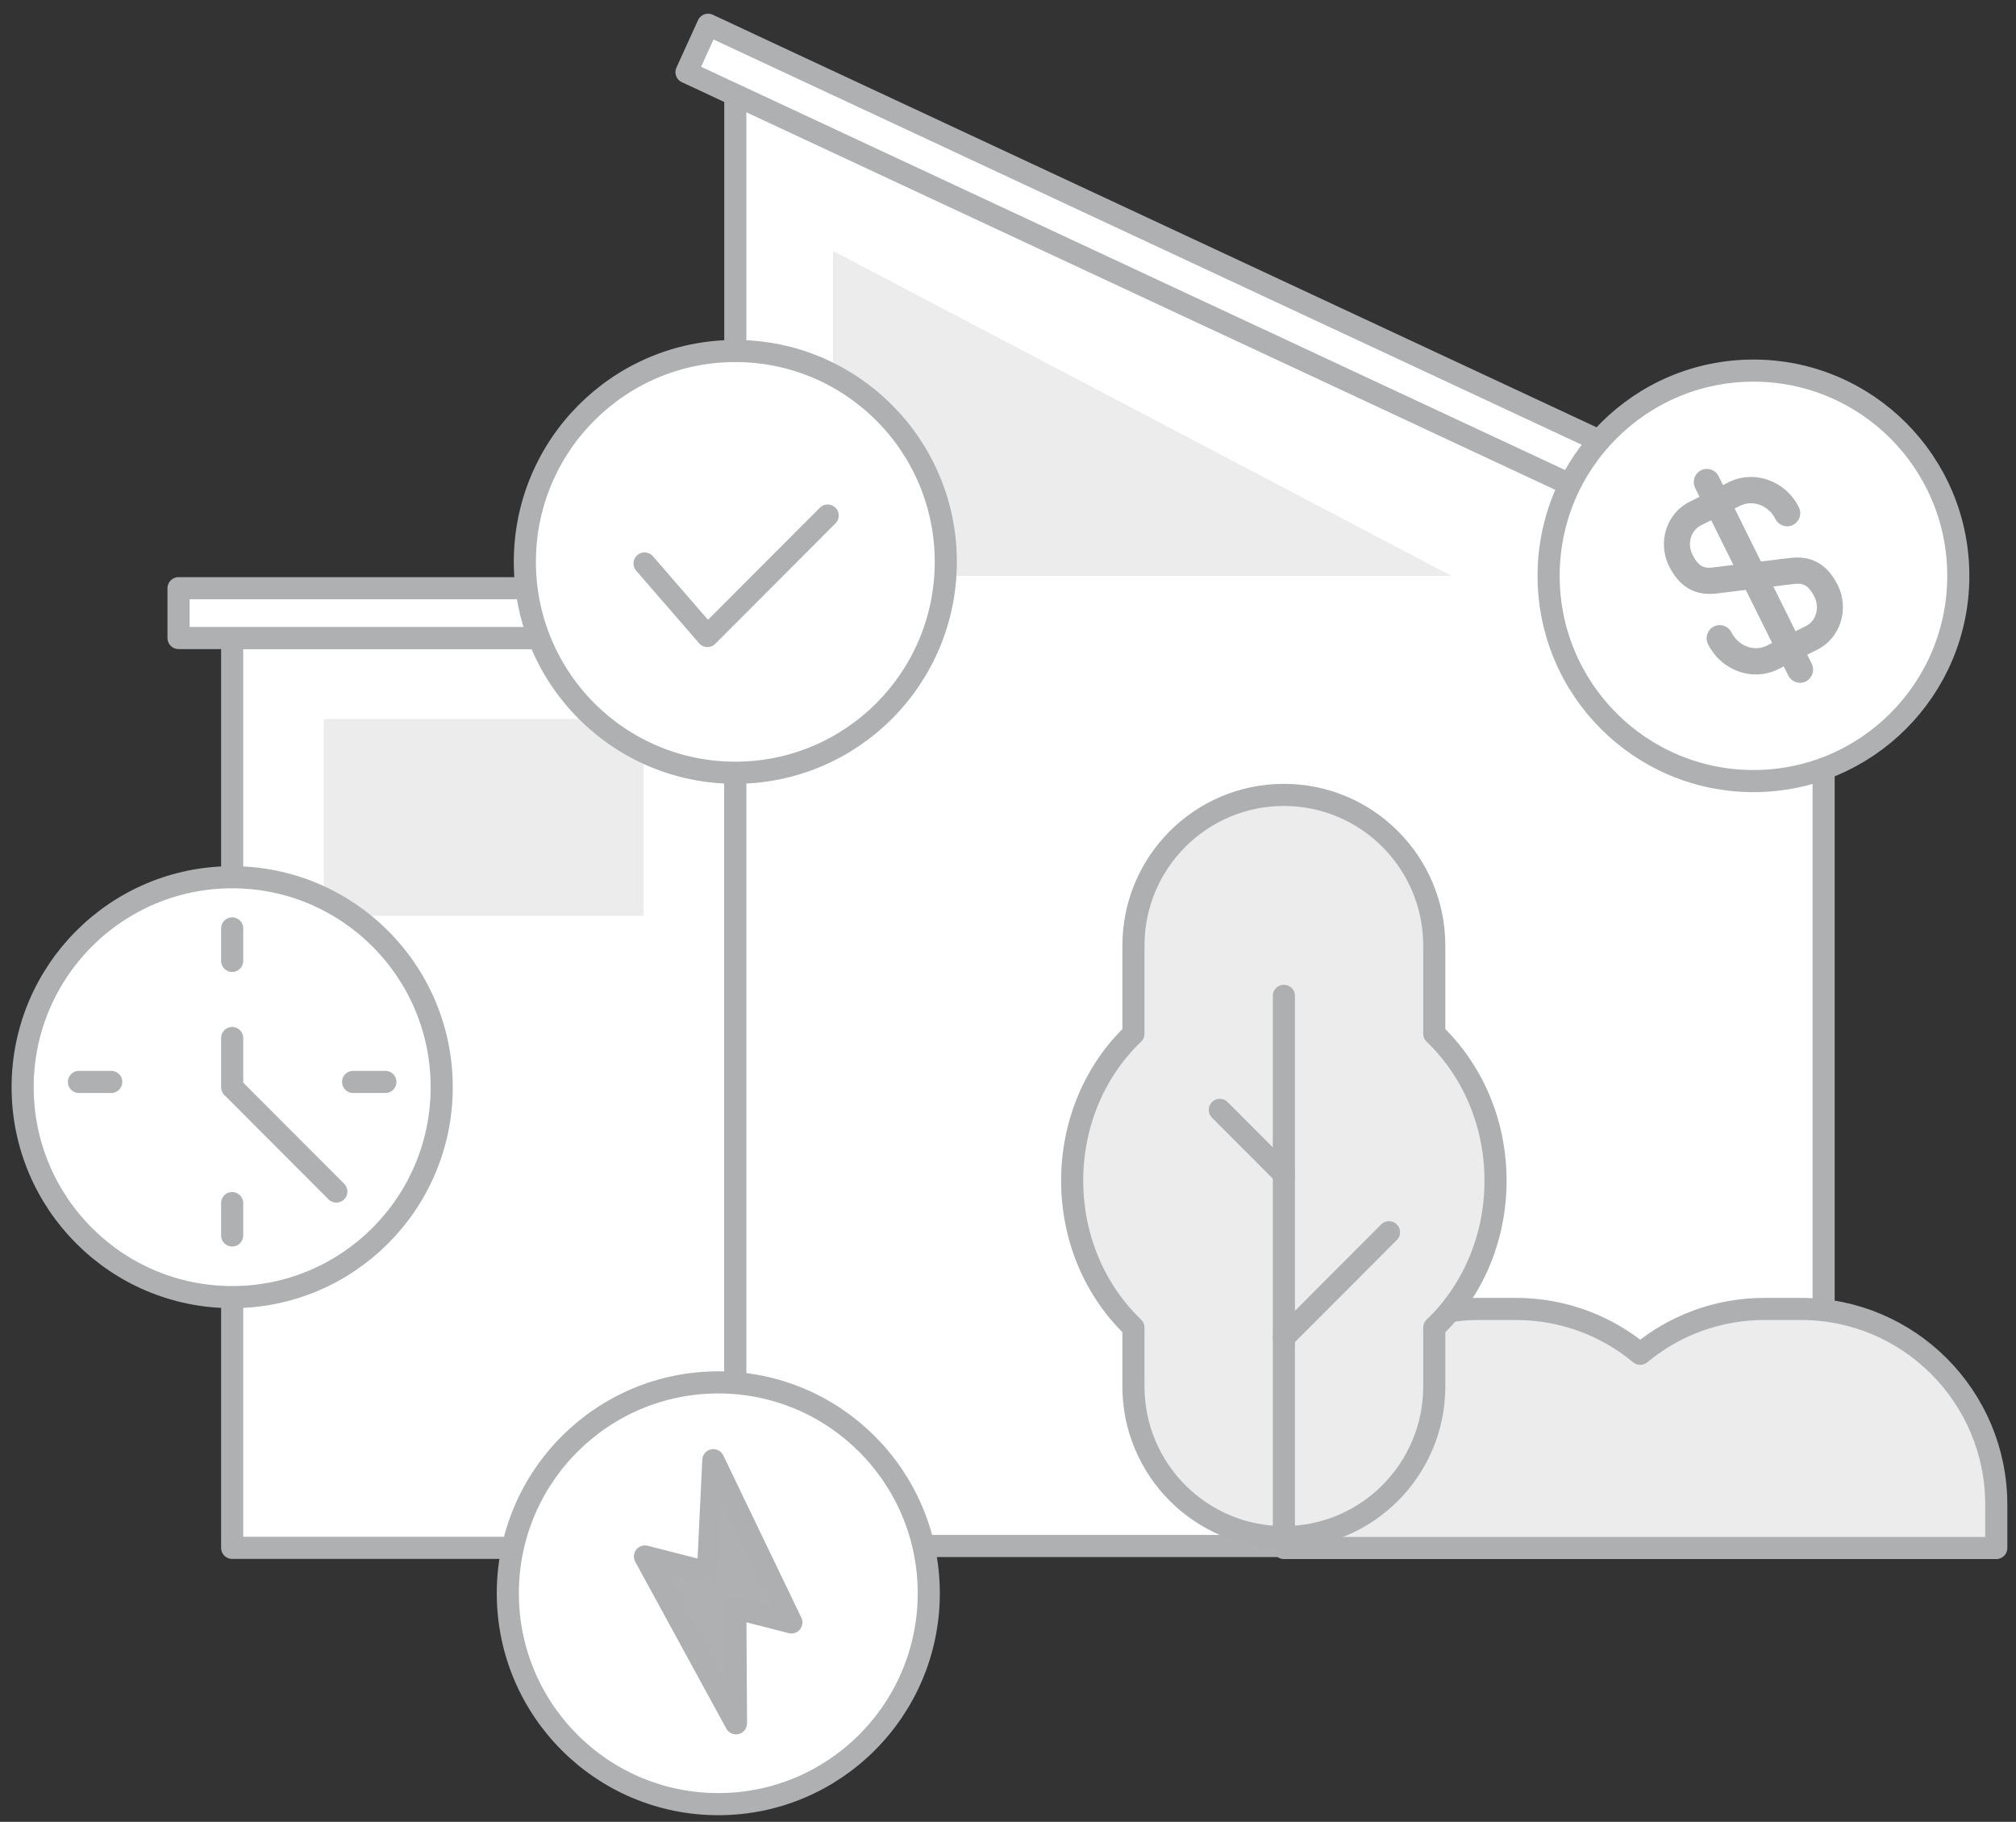 <svg width="228" height="206" viewBox="0 0 228 206" fill="none" xmlns="http://www.w3.org/2000/svg">
<rect x="0" y="0" width="228" height="206" fill="#333333" stroke="none"/>
<g clip-path="url(#clip0_121_9985)">
<path d="M72.787 112.467H36.627V174.812H72.787V112.467Z" fill="#ECECEC"/>
<path d="M83.158 72.145H26.256V175.024H83.158V72.145Z" fill="white" stroke="#AEB0B1" stroke-width="2.5" stroke-linejoin="round"/>
<path d="M206.257 174.812H83.16V10.059L206.242 64.749V174.812H206.257Z" fill="white" stroke="#AEB0B1" stroke-width="2.5" stroke-linejoin="round"/>
<path d="M72.787 81.303H36.627V103.553H72.787V81.303Z" fill="#ECECEC"/>
<path d="M212.761 64.718L210.32 70.079L144.306 39.264L137.468 36.075L77.64 8.16L80.081 2.799L144.215 32.733L151.053 35.923L212.761 64.718Z" fill="white" stroke="#AEB0B1" stroke-width="2.5" stroke-linejoin="round"/>
<path d="M83.173 66.51H20.192V72.145H83.173V66.51Z" fill="white" stroke="#AEB0B1" stroke-width="2.5" stroke-linejoin="round"/>
<path d="M164.152 65.113H94.211V28.374L103.551 33.28L164.152 65.113Z" fill="#ECECEC"/>
<path d="M83.162 87.377C96.308 87.377 106.965 76.702 106.965 63.533C106.965 50.364 96.308 39.689 83.162 39.689C70.015 39.689 59.358 50.364 59.358 63.533C59.358 76.702 70.015 87.377 83.162 87.377Z" fill="white" stroke="#AEB0B1" stroke-width="2.5" stroke-linejoin="round"/>
<path d="M72.897 63.715L80.008 71.917L93.608 58.294" stroke="#AEB0B1" stroke-width="2.5" stroke-linecap="round" stroke-linejoin="round"/>
<path d="M81.235 204.002C94.381 204.002 105.039 193.327 105.039 180.158C105.039 166.989 94.381 156.313 81.235 156.313C68.088 156.313 57.431 166.989 57.431 180.158C57.431 193.327 68.088 204.002 81.235 204.002Z" fill="white" stroke="#AEB0B1" stroke-width="2.5" stroke-linejoin="round"/>
<path d="M80.675 165.107L89.499 183.454L83.161 181.829L83.237 194.859L72.942 175.997L80.068 177.819L80.675 165.107Z" fill="#AEB0B1" stroke="#ADAFB0" stroke-width="2.5" stroke-linecap="round" stroke-linejoin="round"/>
<path d="M198.308 88.319C211.103 88.319 221.475 77.929 221.475 65.113C221.475 52.296 211.103 41.906 198.308 41.906C185.513 41.906 175.141 52.296 175.141 65.113C175.141 77.929 185.513 88.319 198.308 88.319Z" fill="white" stroke="#AEB0B1" stroke-width="2.5" stroke-linejoin="round"/>
<path d="M201.111 75.668C198.216 77.111 194.653 75.835 193.167 72.828C192.803 72.099 193.106 71.203 193.834 70.839C194.562 70.474 195.456 70.778 195.82 71.507C196.593 73.041 198.367 73.725 199.808 73.011L204.235 70.793C205.387 70.216 205.827 68.728 205.205 67.483C204.432 65.948 203.734 65.918 202.688 66.055L194.319 67.088C192.712 67.3 190.347 67.194 188.77 64.035C187.421 61.316 188.467 58.051 191.074 56.745L195.502 54.528C198.398 53.085 201.961 54.361 203.446 57.368C203.81 58.097 203.507 58.993 202.779 59.357C202.052 59.722 201.157 59.418 200.793 58.689C200.02 57.155 198.246 56.472 196.806 57.185L192.378 59.403C191.226 59.98 190.786 61.468 191.408 62.714C192.181 64.248 192.879 64.278 193.925 64.141L202.294 63.108C203.901 62.896 206.266 63.002 207.843 66.161C209.177 68.88 208.146 72.145 205.539 73.451L201.111 75.668Z" fill="#AEB0B1"/>
<path d="M202.247 76.382L191.71 55.165C191.346 54.436 191.649 53.54 192.377 53.176C193.105 52.811 193.999 53.115 194.363 53.844L204.9 75.061C205.264 75.79 204.961 76.686 204.233 77.05C203.506 77.415 202.611 77.111 202.247 76.382Z" fill="#AEB0B1"/>
<path d="M225.77 170.15V175.04H145.216V170.15C145.216 157.924 155.102 148.006 167.307 148.006H171.416C176.768 148.006 181.68 149.905 185.501 153.079C189.322 149.905 194.219 148.006 199.571 148.006H203.68C215.885 148.006 225.77 157.924 225.77 170.15Z" fill="#ECECEC" stroke="#ADAFB0" stroke-width="2.5" stroke-linecap="round" stroke-linejoin="round"/>
<path d="M169.138 133.502C169.138 126.88 166.455 120.957 162.209 116.887V106.924C162.209 97.523 154.598 89.884 145.198 89.884C135.813 89.884 128.187 97.508 128.187 106.924V116.887C123.941 120.942 121.258 126.88 121.258 133.502C121.258 140.124 123.941 146.047 128.187 150.117V156.769C128.187 166.17 135.798 173.81 145.198 173.81C154.583 173.81 162.209 166.185 162.209 156.769V150.117C166.455 146.062 169.138 140.124 169.138 133.502Z" fill="#ECECEC" stroke="#ADAFB0" stroke-width="2.5" stroke-linecap="round" stroke-linejoin="round"/>
<path d="M145.203 173.794V112.604" stroke="#ADAFB0" stroke-width="2.5" stroke-linecap="round" stroke-linejoin="round"/>
<path d="M145.201 132.758L137.954 125.499" stroke="#ADAFB0" stroke-width="2.5" stroke-linecap="round" stroke-linejoin="round"/>
<path d="M145.203 151.24L157.09 139.333" stroke="#ADAFB0" stroke-width="2.5" stroke-linecap="round" stroke-linejoin="round"/>
<path d="M26.258 146.669C39.346 146.669 49.956 136.041 49.956 122.931C49.956 109.821 39.346 99.193 26.258 99.193C13.17 99.193 2.561 109.821 2.561 122.931C2.561 136.041 13.17 146.669 26.258 146.669Z" fill="white" stroke="#AEB0B1" stroke-width="2.5" stroke-linejoin="round"/>
<path d="M26.256 104.979V108.654" stroke="#AEB0B1" stroke-width="2.5" stroke-linecap="round" stroke-linejoin="round"/>
<path d="M26.256 136.038V139.698" stroke="#AEB0B1" stroke-width="2.5" stroke-linecap="round" stroke-linejoin="round"/>
<path d="M43.586 122.339H39.932" stroke="#AEB0B1" stroke-width="2.5" stroke-linecap="round" stroke-linejoin="round"/>
<path d="M12.581 122.339H8.927" stroke="#AEB0B1" stroke-width="2.5" stroke-linecap="round" stroke-linejoin="round"/>
<path d="M26.256 117.372V122.931L38.037 134.732" stroke="#AEB0B1" stroke-width="2.5" stroke-linecap="round" stroke-linejoin="round"/>
</g>
<defs>
<clipPath id="clip0_121_9985">
<rect width="227" height="205" fill="white" transform="translate(0.664 0.9)"/>
</clipPath>
</defs>
</svg>
